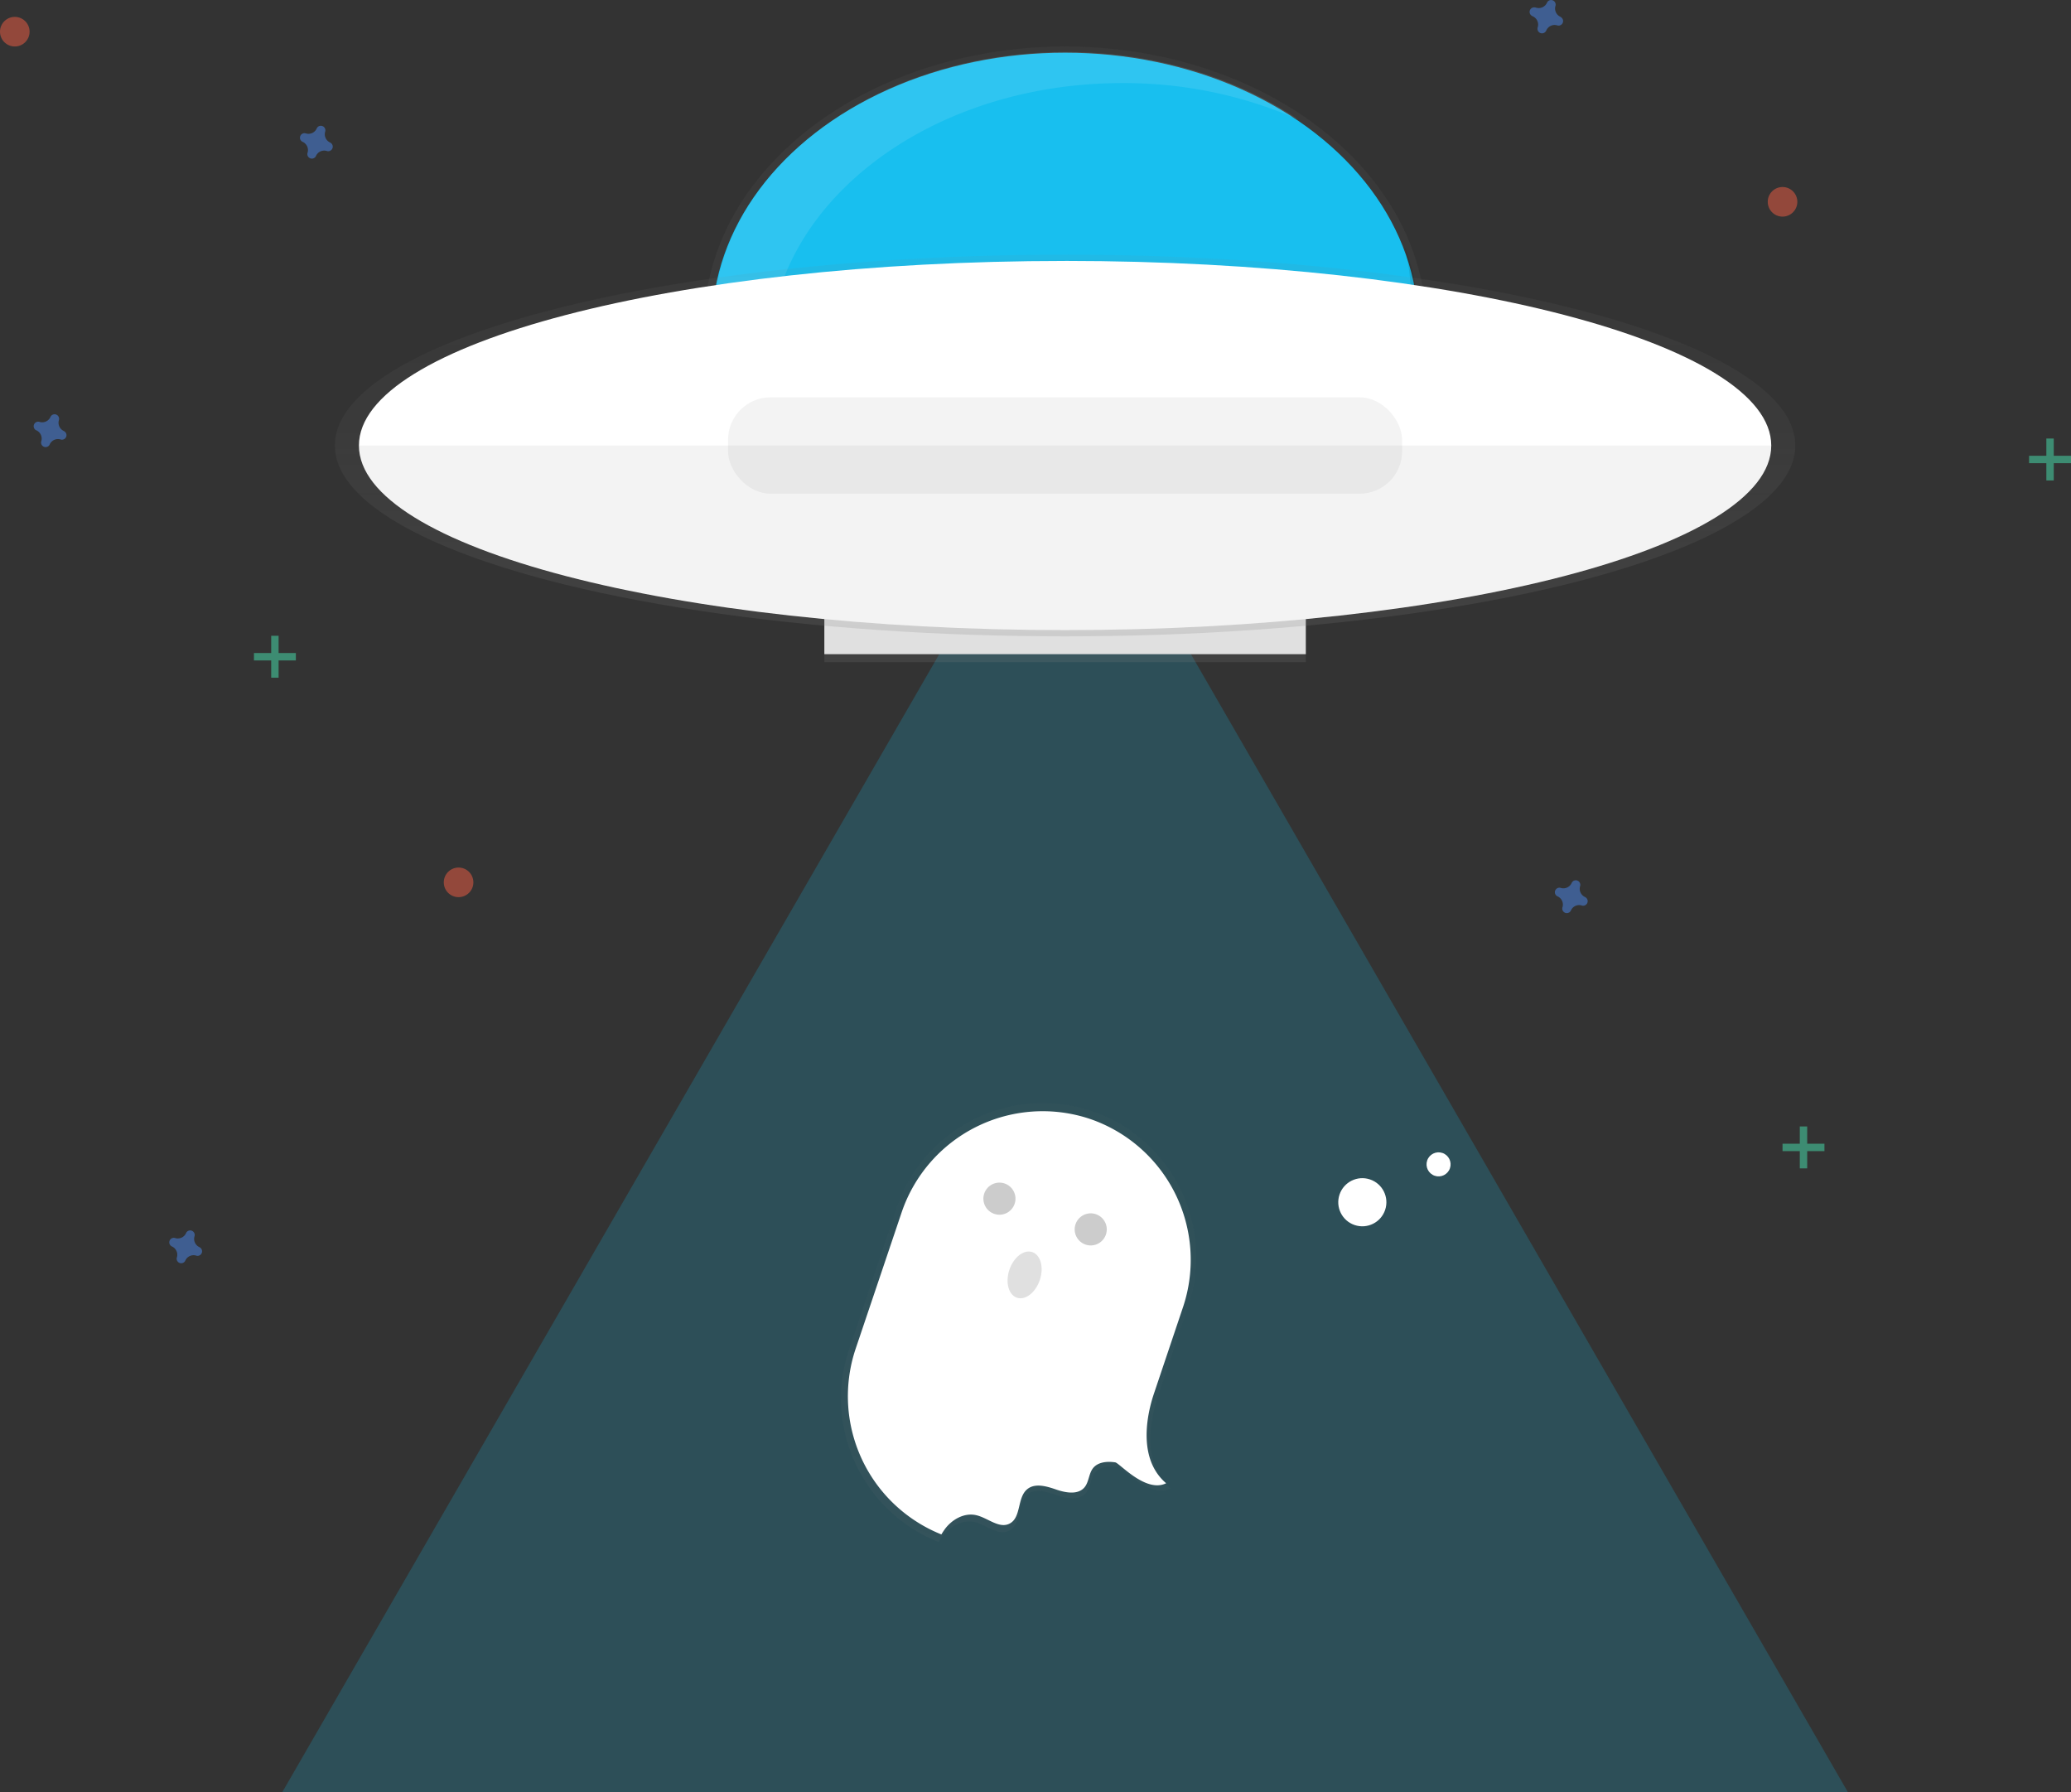 <svg xmlns="http://www.w3.org/2000/svg" width="840" height="726.85" xmlns:xlink="http://www.w3.org/1999/xlink"><rect width="100%" height="100%" fill="#333333" stroke="none"/><defs><linearGradient id="a" x1="432" x2="432" y1="245.78" y2="18.85" gradientUnits="userSpaceOnUse"><stop offset="0" stop-color="#808080" stop-opacity=".25"/><stop offset=".54" stop-color="#808080" stop-opacity=".12"/><stop offset="1" stop-color="#808080" stop-opacity=".1"/></linearGradient><linearGradient id="b" x1="453.55" x2="453.55" y1="1916.01" y2="1730.58" gradientTransform="translate(752.71 -1245.02) rotate(18.6)" xlink:href="#a"/><linearGradient id="c" y1="268.56" y2="249.03" xlink:href="#a"/><linearGradient id="d" y1="258.09" y2="103.27" xlink:href="#a"/></defs><title>taken</title><ellipse cx="432" cy="132.31" fill="url(#a)" rx="146.46" ry="113.46" opacity=".8"/><ellipse cx="432" cy="132.31" fill="#18bfef" rx="143.21" ry="110.94"/><path fill="#fff" d="M311.94 144.64c0-61.27 64.12-110.94 143.2-110.94a175.52 175.52 0 0 1 71.36 14.73c-25.17-17-58.1-27.34-94.14-27.34-79.1 0-143.2 49.66-143.2 110.93 0 41.14 28.9 77.06 71.84 96.2-30.06-20.32-49.06-50.23-49.06-83.6z" opacity=".1"/><path fill="#18bfef" d="M432 176.9l158.76 274.98 158.76 274.97H114.48l158.76-274.97L432 176.9z" opacity=".2"/><path fill="url(#b)" d="M649.67 652.8L662 616.2a62.65 62.65 0 0 0-23.2-70.9l.1-.05a61.9 61.9 0 0 0-15.8-8l-.16-.05-.2-.07a61.93 61.93 0 0 0-16.9-3.18q-3.06-.14-6.1 0a62.33 62.33 0 0 0-10.5 1.45q-1.46.33-2.9.74t-2.9.87q-2.84.95-5.6 2.16-1.36.6-2.7 1.27a63.2 63.2 0 0 0-7.76 4.56q-1.24.84-2.43 1.75a61.94 61.94 0 0 0-21.24 29.6l-19.35 57.55a61.83 61.83 0 0 0-2.68 28.12q.3 2.18.74 4.32t1 4.24q.4 1.4.86 2.78.7 2.07 1.52 4.08.55 1.34 1.16 2.66 1.23 2.63 2.7 5.14t3.14 4.88q1.27 1.77 2.66 3.46 1.85 2.25 3.92 4.33a61.8 61.8 0 0 0 21 13.9l.34.13a21.53 21.53 0 0 1 1.4-2.18c3-4.1 8.22-7 13.2-5.92.35.08.7.18 1.07.3 2.52.9 5 2.47 7.43 3.26a6.66 6.66 0 0 0 5.6-.08c4.86-2.6 3.06-10.76 7.24-14.35a6.22 6.22 0 0 1 .6-.45l-.16-.24c3.2-2 7.68-.67 11.4.63 4 1.4 9.2 2.36 12-.9 1.87-2.25 1.74-5.66 3.52-8 2.08-2.7 6-3 9.4-2.53 1.78.28 12.83 13 21.38 8.77-13.78-11.7-6.2-34.24-5.1-37.45z" transform="translate(-180 -86.57)" opacity=".3"/><path fill="#fff" d="M383.2 620.2c2.93-4 7.94-6.8 12.74-5.7s9.35 5.66 13.63 3.37c4.68-2.5 2.95-10.4 7-13.84 3.13-2.68 7.87-1.3 11.76.05s8.9 2.27 11.55-.88c1.8-2.16 1.7-5.45 3.4-7.7 2-2.6 5.83-2.92 9.07-2.42 1.73.27 12.4 12.56 20.64 8.47-13.36-11.36-6-33.12-5-36.2l11.87-35.3A60.4 60.4 0 0 0 442 453.76a60.4 60.4 0 0 0-76.27 37.87L347 547.16a60.4 60.4 0 0 0 34.83 75.15 20.78 20.78 0 0 1 1.38-2.1z"/><circle cx="585.35" cy="572.65" r="6.51" transform="translate(-324.07 858.26) rotate(-71.4)" opacity=".2"/><circle cx="622.37" cy="585.11" r="6.51" transform="translate(-310.66 901.83) rotate(-71.4)" opacity=".2"/><ellipse cx="595.55" cy="603.56" fill="#e0e0e0" rx="9.76" ry="6.51" transform="translate(-346.41 888.98) rotate(-71.4)"/><circle cx="732.53" cy="574.09" r="9.76" fill="#fff" transform="translate(-225.19 998.74) rotate(-71.4)"/><circle cx="763.45" cy="558.74" r="4.88" fill="#fff" transform="translate(-189.58 1017.58) rotate(-71.4)"/><path fill="url(#c)" d="M334.36 249.03h195.28v19.53H334.36z" opacity=".8"/><path fill="#e0e0e0" d="M334.36 245.78h195.28v19.53H334.36z"/><path d="M569.52 99.43a87.33 87.33 0 0 1 2.8 21.92c0 61.27-64.12 110.94-143.2 110.94-64.74.03-119.43-33.23-137.12-78.87 13.14 50.77 71 89 140.4 89 79.1 0 143.22-49.67 143.22-110.94a88.06 88.06 0 0 0-6.1-32.07z" opacity=".1"/><ellipse cx="432" cy="180.68" fill="url(#d)" rx="296.18" ry="77.41" opacity=".8"/><path fill="#fff" d="M432 105.83c-158.18 0-286.42 33.52-286.42 74.86h572.84c0-41.36-128.24-74.87-286.42-74.87zM432 255.54c158.18 0 286.42-33.52 286.42-74.86H145.58c0 41.35 128.24 74.86 286.42 74.86z"/><path d="M432 255.54c158.18 0 286.42-33.52 286.42-74.86H145.58c0 41.35 128.24 74.86 286.42 74.86z" opacity=".05"/><rect width="273.4" height="39.06" x="295.3" y="161.15" rx="17.22" ry="17.22" opacity=".05"/><path fill="#4d8af0" d="M133.9 57.8a3.67 3.67 0 0 1-2-4.43 1.77 1.77 0 0 0 .07-.4 1.84 1.84 0 0 0-3.3-1.23 1.77 1.77 0 0 0-.2.36 3.67 3.67 0 0 1-4.45 2 1.77 1.77 0 0 0-.4-.08 1.84 1.84 0 0 0-1.23 3.3 1.77 1.77 0 0 0 .35.2 3.67 3.67 0 0 1 2 4.45 1.77 1.77 0 0 0-.08.4 1.84 1.84 0 0 0 3.3 1.23 1.77 1.77 0 0 0 .2-.36 3.67 3.67 0 0 1 4.45-2 1.77 1.77 0 0 0 .4.08 1.84 1.84 0 0 0 1.23-3.3 1.77 1.77 0 0 0-.36-.2zM642.9 363.8a3.67 3.67 0 0 1-2-4.43 1.77 1.77 0 0 0 .07-.4 1.84 1.84 0 0 0-3.3-1.23 1.77 1.77 0 0 0-.2.36 3.67 3.67 0 0 1-4.45 2 1.77 1.77 0 0 0-.4-.08 1.84 1.84 0 0 0-1.23 3.3 1.77 1.77 0 0 0 .35.2 3.67 3.67 0 0 1 2 4.45 1.77 1.77 0 0 0-.08.4 1.84 1.84 0 0 0 3.3 1.23 1.77 1.77 0 0 0 .2-.36 3.67 3.67 0 0 1 4.45-2 1.77 1.77 0 0 0 .4.08 1.84 1.84 0 0 0 1.23-3.3 1.77 1.77 0 0 0-.36-.2zM80.9 505.8a3.67 3.67 0 0 1-2-4.43 1.77 1.77 0 0 0 .07-.4 1.84 1.84 0 0 0-3.3-1.23 1.77 1.77 0 0 0-.2.36 3.67 3.67 0 0 1-4.45 2 1.77 1.77 0 0 0-.4-.08 1.84 1.84 0 0 0-1.23 3.3 1.77 1.77 0 0 0 .35.2 3.67 3.67 0 0 1 2 4.45 1.77 1.77 0 0 0-.08.4 1.84 1.84 0 0 0 3.3 1.23 1.77 1.77 0 0 0 .2-.36 3.67 3.67 0 0 1 4.45-2 1.77 1.77 0 0 0 .4.08 1.84 1.84 0 0 0 1.23-3.3 1.77 1.77 0 0 0-.36-.2zM25.9 174.8a3.67 3.67 0 0 1-2-4.43 1.77 1.77 0 0 0 .07-.4 1.84 1.84 0 0 0-3.3-1.23 1.77 1.77 0 0 0-.2.36 3.67 3.67 0 0 1-4.45 2 1.77 1.77 0 0 0-.4-.08 1.84 1.84 0 0 0-1.23 3.3 1.77 1.77 0 0 0 .35.2 3.67 3.67 0 0 1 2 4.45 1.77 1.77 0 0 0-.08.4 1.84 1.84 0 0 0 3.3 1.23 1.77 1.77 0 0 0 .2-.36 3.67 3.67 0 0 1 4.45-2 1.77 1.77 0 0 0 .4.08 1.84 1.84 0 0 0 1.23-3.3 1.77 1.77 0 0 0-.36-.2zM632.9 6.8a3.67 3.67 0 0 1-2-4.43 1.77 1.77 0 0 0 .07-.4 1.84 1.84 0 0 0-3.3-1.23 1.77 1.77 0 0 0-.2.36 3.67 3.67 0 0 1-4.45 2 1.77 1.77 0 0 0-.4-.08 1.84 1.84 0 0 0-1.28 3.4 1.77 1.77 0 0 0 .36.2 3.67 3.67 0 0 1 2 4.45 1.77 1.77 0 0 0-.08.4 1.84 1.84 0 0 0 3.38 1.2 1.77 1.77 0 0 0 .2-.37 3.67 3.67 0 0 1 4.44-2 1.77 1.77 0 0 0 .4.08 1.84 1.84 0 0 0 1.23-3.3 1.77 1.77 0 0 0-.38-.27z" opacity=".5"/><g fill="#47e6b1" opacity=".5"><path d="M110 257.85h3v17h-3zM120 264.85v3h-17v-3z"/></g><g fill="#47e6b1" opacity=".5"><path d="M830 177.85h3v17h-3zM840 184.85v3h-17v-3z"/></g><g fill="#47e6b1" opacity=".5"><path d="M730 456.85h3v17h-3zM740 463.85v3h-17v-3z"/></g><circle cx="723" cy="81.85" r="6" fill="#f55f44" opacity=".5"/><circle cx="6" cy="12.85" r="6" fill="#f55f44" opacity=".5"/><circle cx="186" cy="357.85" r="6" fill="#f55f44" opacity=".5"/></svg>